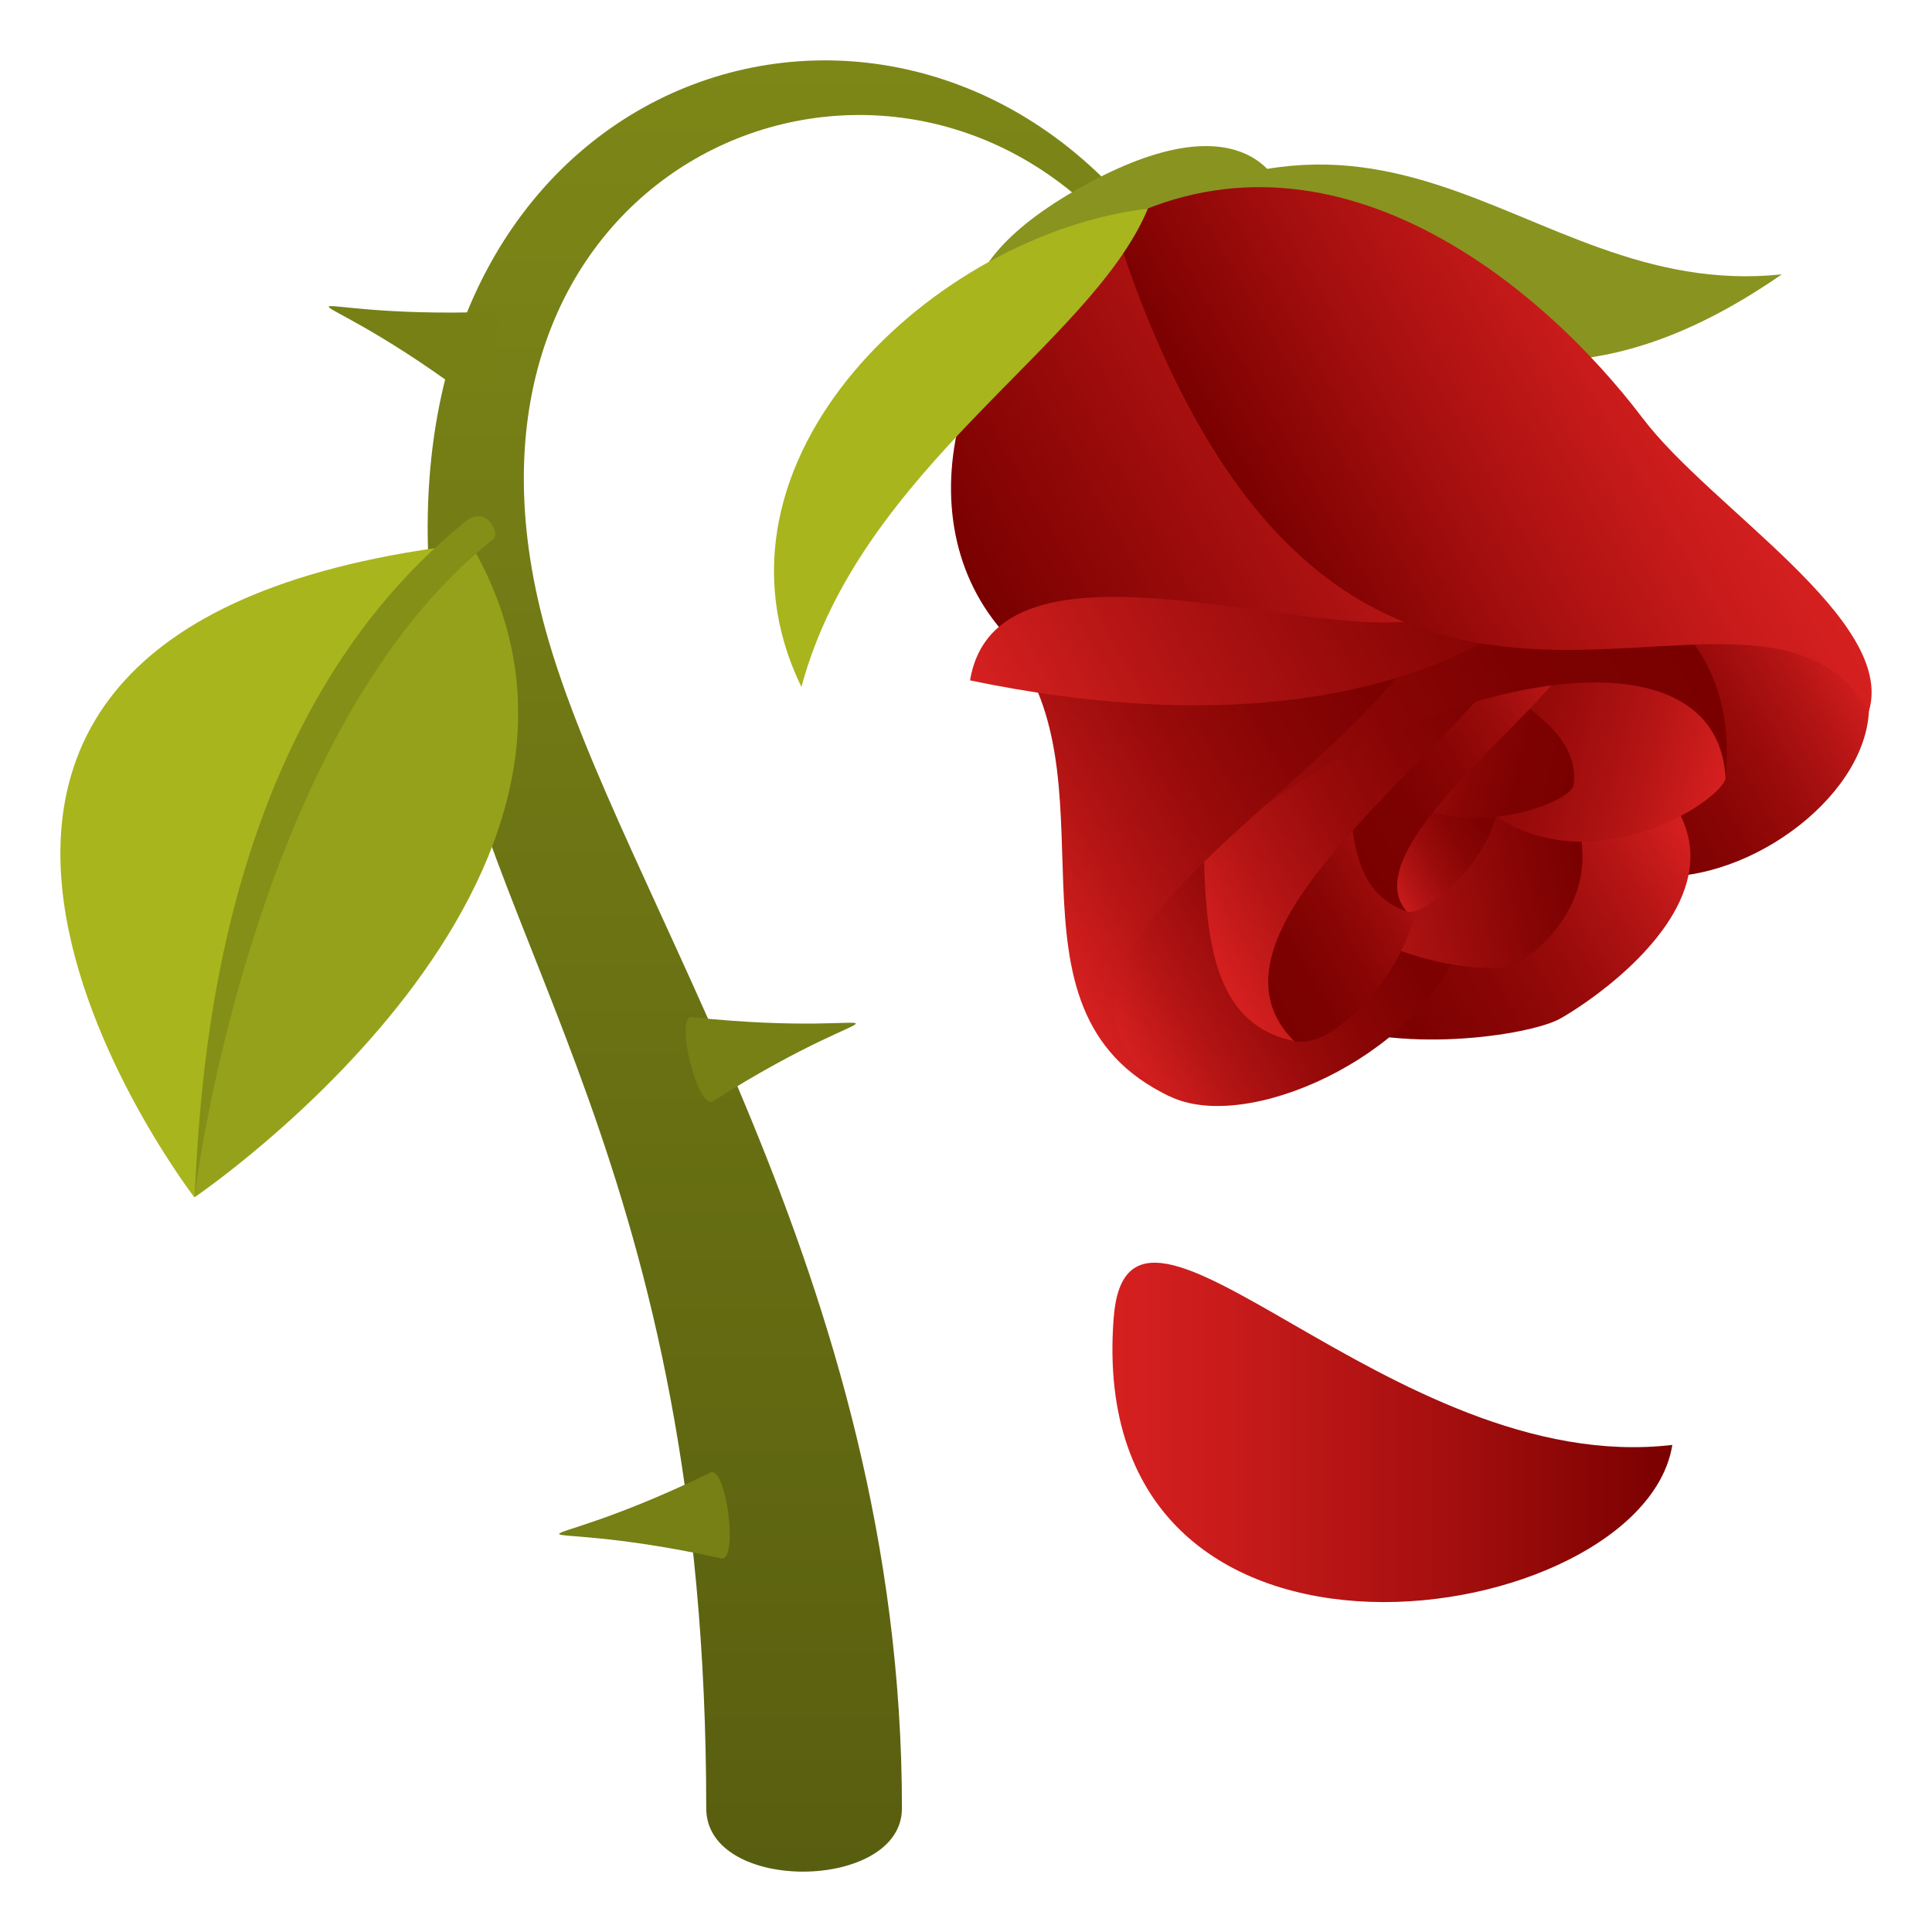 <?xml version="1.0" encoding="utf-8"?>
<!-- Generator: Adobe Illustrator 15.0.0, SVG Export Plug-In . SVG Version: 6.00 Build 0)  -->
<!DOCTYPE svg PUBLIC "-//W3C//DTD SVG 1.1//EN" "http://www.w3.org/Graphics/SVG/1.1/DTD/svg11.dtd">
<svg version="1.1" id="Layer_1" xmlns:x="http://ns.adobe.com/Extensibility/1.0/" xmlns:i="http://ns.adobe.com/AdobeIllustrator/10.0/" xmlns:graph="http://ns.adobe.com/Graphs/1.0/"
	 xmlns="http://www.w3.org/2000/svg" xmlns:xlink="http://www.w3.org/1999/xlink" xmlns:a="http://ns.adobe.com/AdobeSVGViewerExtensions/3.0/"
	 x="0px" y="0px" width="64px" height="64px" viewBox="0 0 64 64" enable-background="new 0 0 64 64" xml:space="preserve">
<linearGradient id="SVGID_1_" gradientUnits="userSpaceOnUse" x1="25.53" y1="62" x2="25.53" y2="2.001">
	<stop  offset="0" style="stop-color:#585E0F"/>
	<stop  offset="1" style="stop-color:#7D8717"/>
	<a:midPointStop  offset="0" style="stop-color:#585E0F"/>
	<a:midPointStop  offset="0.485" style="stop-color:#585E0F"/>
	<a:midPointStop  offset="1" style="stop-color:#7D8717"/>
</linearGradient>
<path fill="url(#SVGID_1_)" d="M14.467,21.365c1.478,9.886,8.928,17.304,8.928,38.538c0,2.837,6.483,2.756,6.483,0
	c0-17.624-9.34-30.125-11.8-39.016C14.029,6.252,27.888-0.507,35.937,6.735l0.955-0.479C28.028-3.046,11.762,3.304,14.467,21.365z"
	/>
<path fill="#95A11A" d="M15.587,18.006c6.492,11.076-9.147,21.658-9.147,21.658S3.645,22.873,15.587,18.006z"/>
<linearGradient id="SVGID_2_" gradientUnits="userSpaceOnUse" x1="36.851" y1="47.449" x2="55.398" y2="47.449">
	<stop  offset="0" style="stop-color:#D62020"/>
	<stop  offset="0.205" style="stop-color:#C91B1B"/>
	<stop  offset="0.586" style="stop-color:#A60F0F"/>
	<stop  offset="1" style="stop-color:#7A0000"/>
	<a:midPointStop  offset="0" style="stop-color:#D62020"/>
	<a:midPointStop  offset="0.57" style="stop-color:#D62020"/>
	<a:midPointStop  offset="1" style="stop-color:#7A0000"/>
</linearGradient>
<path fill="url(#SVGID_2_)" d="M36.892,43.654c0.477-6.152,9.164,5.308,18.506,4.211C54.408,54.028,35.862,56.967,36.892,43.654z"/>
<path fill="#A8B51D" d="M15.587,18.006c-7.602,4.181-9.147,21.658-9.147,21.658S-8.158,20.709,15.587,18.006z"/>
<path fill="#848F17" d="M15.411,17.282C6.786,24.249,6.64,36.831,6.439,39.664c0.385-2.963,2.659-16.079,9.909-21.809
	C16.566,17.684,16.128,16.702,15.411,17.282z"/>
<path fill="#768015" d="M16.322,10.329c-7.401,0.26-6.784-1.625-0.902,2.729C15.893,13.405,16.917,10.312,16.322,10.329z"/>
<path fill="#768015" d="M23.53,48.783c-6.611,3.215-6.862,1.254,0.361,2.84C24.472,51.75,24.063,48.525,23.53,48.783z"/>
<path fill="#768015" d="M22.918,33.695c7.362,0.778,6.887-1.144,0.698,2.787C23.117,36.793,22.328,33.639,22.918,33.695z"/>
<path fill="#899320" d="M35.841,6.183c5.43-3.027,6.546,0.007,6.546,0.007l-9.809,5.466C32.578,11.656,30.413,9.206,35.841,6.183z"
	/>
<path fill="#899320" d="M33.874,9.814C45.79-0.051,50.07,10.029,59.025,9.089C48.122,16.628,43.974,6.601,33.874,9.814z"/>
<linearGradient id="SVGID_3_" gradientUnits="userSpaceOnUse" x1="-575.384" y1="836.767" x2="-564.062" y2="836.767" gradientTransform="matrix(-0.866 0.5 -0.5 -0.866 -19.267 1032.662)">
	<stop  offset="0" style="stop-color:#D62020"/>
	<stop  offset="0.011" style="stop-color:#D41F1F"/>
	<stop  offset="0.19" style="stop-color:#B31414"/>
	<stop  offset="0.375" style="stop-color:#9A0B0B"/>
	<stop  offset="0.567" style="stop-color:#880505"/>
	<stop  offset="0.769" style="stop-color:#7D0101"/>
	<stop  offset="1" style="stop-color:#7A0000"/>
	<a:midPointStop  offset="0" style="stop-color:#D62020"/>
	<a:midPointStop  offset="0.267" style="stop-color:#D62020"/>
	<a:midPointStop  offset="1" style="stop-color:#7A0000"/>
</linearGradient>
<path fill="url(#SVGID_3_)" d="M61.526,21.877c3.091,5.708-13.35,13.82-10.805-2.343C52.001,19.265,59.546,19.649,61.526,21.877z"/>
<linearGradient id="SVGID_4_" gradientUnits="userSpaceOnUse" x1="-567.746" y1="836.227" x2="-553.049" y2="836.227" gradientTransform="matrix(-0.866 0.5 -0.5 -0.866 -19.267 1032.662)">
	<stop  offset="0" style="stop-color:#D62020"/>
	<stop  offset="0.011" style="stop-color:#D41F1F"/>
	<stop  offset="0.19" style="stop-color:#B31414"/>
	<stop  offset="0.375" style="stop-color:#9A0B0B"/>
	<stop  offset="0.567" style="stop-color:#880505"/>
	<stop  offset="0.769" style="stop-color:#7D0101"/>
	<stop  offset="1" style="stop-color:#7A0000"/>
	<a:midPointStop  offset="0" style="stop-color:#D62020"/>
	<a:midPointStop  offset="0.267" style="stop-color:#D62020"/>
	<a:midPointStop  offset="1" style="stop-color:#7A0000"/>
</linearGradient>
<path fill="url(#SVGID_4_)" d="M51.678,33.746c1.7-0.946,11.71-7.822-6.202-11.665C33.868,36.466,49.686,34.855,51.678,33.746z"/>
<linearGradient id="SVGID_5_" gradientUnits="userSpaceOnUse" x1="-560.751" y1="840.769" x2="-547.852" y2="840.769" gradientTransform="matrix(-0.866 0.5 -0.5 -0.866 -19.267 1032.662)">
	<stop  offset="0" style="stop-color:#7A0000"/>
	<stop  offset="0.231" style="stop-color:#7D0101"/>
	<stop  offset="0.433" style="stop-color:#880505"/>
	<stop  offset="0.625" style="stop-color:#9A0B0B"/>
	<stop  offset="0.81" style="stop-color:#B31414"/>
	<stop  offset="0.989" style="stop-color:#D41F1F"/>
	<stop  offset="1" style="stop-color:#D62020"/>
	<a:midPointStop  offset="0" style="stop-color:#7A0000"/>
	<a:midPointStop  offset="0.733" style="stop-color:#7A0000"/>
	<a:midPointStop  offset="1" style="stop-color:#D62020"/>
</linearGradient>
<path fill="url(#SVGID_5_)" d="M38.48,36.166c4.714,3.088,22.739-9.795-4.993-15.159C38.677,25.191,34.168,33.344,38.48,36.166z"/>
<linearGradient id="SVGID_6_" gradientUnits="userSpaceOnUse" x1="-940.525" y1="816.073" x2="-953.329" y2="808.736" gradientTransform="matrix(-0.539 0.311 -0.543 -0.941 -22.44 1085.696)">
	<stop  offset="0" style="stop-color:#D62020"/>
	<stop  offset="0.414" style="stop-color:#AA1111"/>
	<stop  offset="0.795" style="stop-color:#870505"/>
	<stop  offset="1" style="stop-color:#7A0000"/>
	<a:midPointStop  offset="0" style="stop-color:#D62020"/>
	<a:midPointStop  offset="0.43" style="stop-color:#D62020"/>
	<a:midPointStop  offset="1" style="stop-color:#7A0000"/>
</linearGradient>
<path fill="url(#SVGID_6_)" d="M50.261,31.922c1.06-0.59,7.024-5.325-7.011-12.529C37.668,31.108,49.021,32.614,50.261,31.922z"/>
<linearGradient id="SVGID_7_" gradientUnits="userSpaceOnUse" x1="-561.348" y1="847.253" x2="-572.235" y2="836.365" gradientTransform="matrix(-0.866 0.5 -0.5 -0.866 -19.267 1032.662)">
	<stop  offset="0" style="stop-color:#7A0000"/>
	<stop  offset="0.231" style="stop-color:#7D0101"/>
	<stop  offset="0.433" style="stop-color:#880505"/>
	<stop  offset="0.625" style="stop-color:#9A0B0B"/>
	<stop  offset="0.81" style="stop-color:#B31414"/>
	<stop  offset="0.989" style="stop-color:#D41F1F"/>
	<stop  offset="1" style="stop-color:#D62020"/>
	<a:midPointStop  offset="0" style="stop-color:#7A0000"/>
	<a:midPointStop  offset="0.733" style="stop-color:#7A0000"/>
	<a:midPointStop  offset="1" style="stop-color:#D62020"/>
</linearGradient>
<path fill="url(#SVGID_7_)" d="M57.162,25.756c-0.017,1.137-12.393,8.823-12.091-14.347C45.858,19.158,57.25,19.653,57.162,25.756z"
	/>
<linearGradient id="SVGID_8_" gradientUnits="userSpaceOnUse" x1="727.311" y1="841.031" x2="736.03" y2="841.031" gradientTransform="matrix(0.866 -0.5 -0.5 -0.866 -170.988 1120.018)">
	<stop  offset="0" style="stop-color:#7A0000"/>
	<stop  offset="0.231" style="stop-color:#7D0101"/>
	<stop  offset="0.433" style="stop-color:#880505"/>
	<stop  offset="0.625" style="stop-color:#9A0B0B"/>
	<stop  offset="0.81" style="stop-color:#B31414"/>
	<stop  offset="0.989" style="stop-color:#D41F1F"/>
	<stop  offset="1" style="stop-color:#D62020"/>
	<a:midPointStop  offset="0" style="stop-color:#7A0000"/>
	<a:midPointStop  offset="0.733" style="stop-color:#7A0000"/>
	<a:midPointStop  offset="1" style="stop-color:#D62020"/>
</linearGradient>
<path fill="url(#SVGID_8_)" d="M44.44,33.933c4.908-3.922,3.176-12.165-5.078-15.957C39.116,28.84,40.906,36.758,44.44,33.933z"/>
<linearGradient id="SVGID_9_" gradientUnits="userSpaceOnUse" x1="-563.218" y1="839.484" x2="-557.874" y2="839.484" gradientTransform="matrix(-0.866 0.5 -0.5 -0.866 -19.267 1032.662)">
	<stop  offset="0" style="stop-color:#7A0000"/>
	<stop  offset="0.231" style="stop-color:#7D0101"/>
	<stop  offset="0.433" style="stop-color:#880505"/>
	<stop  offset="0.625" style="stop-color:#9A0B0B"/>
	<stop  offset="0.81" style="stop-color:#B31414"/>
	<stop  offset="0.989" style="stop-color:#D41F1F"/>
	<stop  offset="1" style="stop-color:#D62020"/>
	<a:midPointStop  offset="0" style="stop-color:#7A0000"/>
	<a:midPointStop  offset="0.733" style="stop-color:#7A0000"/>
	<a:midPointStop  offset="1" style="stop-color:#D62020"/>
</linearGradient>
<path fill="url(#SVGID_9_)" d="M46.6,30.194c0.915,0.383,8.099-6.105-3.428-8.003C46.004,24.471,44.008,29.11,46.6,30.194z"/>
<linearGradient id="SVGID_10_" gradientUnits="userSpaceOnUse" x1="-81.358" y1="-6.805" x2="-73.812" y2="-6.805" gradientTransform="matrix(0.966 0.259 -0.259 0.966 122.105 50.034)">
	<stop  offset="0" style="stop-color:#D62020"/>
	<stop  offset="0.011" style="stop-color:#D41F1F"/>
	<stop  offset="0.19" style="stop-color:#B31414"/>
	<stop  offset="0.375" style="stop-color:#9A0B0B"/>
	<stop  offset="0.567" style="stop-color:#880505"/>
	<stop  offset="0.769" style="stop-color:#7D0101"/>
	<stop  offset="1" style="stop-color:#7A0000"/>
	<a:midPointStop  offset="0" style="stop-color:#D62020"/>
	<a:midPointStop  offset="0.267" style="stop-color:#D62020"/>
	<a:midPointStop  offset="1" style="stop-color:#7A0000"/>
</linearGradient>
<path fill="url(#SVGID_10_)" d="M52.128,26.003c-0.12,1.006-10.02,3.909-5.75-7.219C47.041,22.473,52.47,23.159,52.128,26.003z"/>
<linearGradient id="SVGID_11_" gradientUnits="userSpaceOnUse" x1="-567.788" y1="839.565" x2="-557.7" y2="839.565" gradientTransform="matrix(-0.866 0.5 -0.5 -0.866 -19.267 1032.662)">
	<stop  offset="0" style="stop-color:#D62020"/>
	<stop  offset="0.011" style="stop-color:#D41F1F"/>
	<stop  offset="0.19" style="stop-color:#B31414"/>
	<stop  offset="0.375" style="stop-color:#9A0B0B"/>
	<stop  offset="0.567" style="stop-color:#880505"/>
	<stop  offset="0.769" style="stop-color:#7D0101"/>
	<stop  offset="1" style="stop-color:#7A0000"/>
	<a:midPointStop  offset="0" style="stop-color:#D62020"/>
	<a:midPointStop  offset="0.267" style="stop-color:#D62020"/>
	<a:midPointStop  offset="1" style="stop-color:#7A0000"/>
</linearGradient>
<path fill="url(#SVGID_11_)" d="M46.6,30.194c-2.989-3.429,16.64-13.554-3.592-7.913C45.837,24.563,43.513,29.076,46.6,30.194z"/>
<linearGradient id="SVGID_12_" gradientUnits="userSpaceOnUse" x1="726.905" y1="841.432" x2="742.709" y2="841.432" gradientTransform="matrix(0.866 -0.5 -0.5 -0.866 -170.988 1120.018)">
	<stop  offset="0" style="stop-color:#D62020"/>
	<stop  offset="0.011" style="stop-color:#D41F1F"/>
	<stop  offset="0.19" style="stop-color:#B31414"/>
	<stop  offset="0.375" style="stop-color:#9A0B0B"/>
	<stop  offset="0.567" style="stop-color:#880505"/>
	<stop  offset="0.769" style="stop-color:#7D0101"/>
	<stop  offset="1" style="stop-color:#7A0000"/>
	<a:midPointStop  offset="0" style="stop-color:#D62020"/>
	<a:midPointStop  offset="0.267" style="stop-color:#D62020"/>
	<a:midPointStop  offset="1" style="stop-color:#7A0000"/>
</linearGradient>
<path fill="url(#SVGID_12_)" d="M42.874,34.494c-6.104-6.11,23.049-18.134-2.617-17.568C40.013,27.79,38.741,33.582,42.874,34.494z"
	/>
<linearGradient id="SVGID_13_" gradientUnits="userSpaceOnUse" x1="-571.004" y1="839.301" x2="-547.831" y2="839.301" gradientTransform="matrix(-0.866 0.5 -0.5 -0.866 -19.267 1032.662)">
	<stop  offset="0" style="stop-color:#7A0000"/>
	<stop  offset="0.231" style="stop-color:#7D0101"/>
	<stop  offset="0.433" style="stop-color:#880505"/>
	<stop  offset="0.625" style="stop-color:#9A0B0B"/>
	<stop  offset="0.81" style="stop-color:#B31414"/>
	<stop  offset="0.989" style="stop-color:#D41F1F"/>
	<stop  offset="1" style="stop-color:#D62020"/>
	<a:midPointStop  offset="0" style="stop-color:#7A0000"/>
	<a:midPointStop  offset="0.733" style="stop-color:#7A0000"/>
	<a:midPointStop  offset="1" style="stop-color:#D62020"/>
</linearGradient>
<path fill="url(#SVGID_13_)" d="M57.162,25.756c-0.442-7.315-18.658-0.729-20.628,7.939C37.958,16.4,58.243,14.734,57.162,25.756z"
	/>
<linearGradient id="SVGID_14_" gradientUnits="userSpaceOnUse" x1="-565.082" y1="842.019" x2="-547.381" y2="842.019" gradientTransform="matrix(-0.866 0.5 -0.5 -0.866 -19.267 1032.662)">
	<stop  offset="0" style="stop-color:#7A0000"/>
	<stop  offset="0.231" style="stop-color:#7D0101"/>
	<stop  offset="0.433" style="stop-color:#880505"/>
	<stop  offset="0.625" style="stop-color:#9A0B0B"/>
	<stop  offset="0.81" style="stop-color:#B31414"/>
	<stop  offset="0.989" style="stop-color:#D41F1F"/>
	<stop  offset="1" style="stop-color:#D62020"/>
	<a:midPointStop  offset="0" style="stop-color:#7A0000"/>
	<a:midPointStop  offset="0.733" style="stop-color:#7A0000"/>
	<a:midPointStop  offset="1" style="stop-color:#D62020"/>
</linearGradient>
<path fill="url(#SVGID_14_)" d="M47.969,19c-0.573,6.027-16.323,12.146-9.208,17.325c-6.104-2.88-1.483-10.711-5.553-15.293
	C35.64,18.023,44.544,16.872,47.969,19z"/>
<linearGradient id="SVGID_15_" gradientUnits="userSpaceOnUse" x1="-639.932" y1="909.068" x2="-618.376" y2="909.068" gradientTransform="matrix(-0.779 0.45 -0.442 -0.765 -47.255 993.814)">
	<stop  offset="0" style="stop-color:#D62020"/>
	<stop  offset="0.339" style="stop-color:#BA1616"/>
	<stop  offset="1" style="stop-color:#7A0000"/>
	<a:midPointStop  offset="0" style="stop-color:#D62020"/>
	<a:midPointStop  offset="0.533" style="stop-color:#D62020"/>
	<a:midPointStop  offset="1" style="stop-color:#7A0000"/>
</linearGradient>
<path fill="url(#SVGID_15_)" d="M52.945,16.59c0.05,1.334-4.231,7.941-18.579,5.387C25.04,15.03,40.423-5.664,52.945,16.59z"/>
<linearGradient id="SVGID_16_" gradientUnits="userSpaceOnUse" x1="-549.6" y1="845.949" x2="-570.612" y2="845.949" gradientTransform="matrix(-0.866 0.5 -0.5 -0.866 -19.267 1032.662)">
	<stop  offset="0" style="stop-color:#D62020"/>
	<stop  offset="0.28" style="stop-color:#B21414"/>
	<stop  offset="0.574" style="stop-color:#940909"/>
	<stop  offset="0.825" style="stop-color:#810202"/>
	<stop  offset="1" style="stop-color:#7A0000"/>
	<a:midPointStop  offset="0" style="stop-color:#D62020"/>
	<a:midPointStop  offset="0.37" style="stop-color:#D62020"/>
	<a:midPointStop  offset="1" style="stop-color:#7A0000"/>
</linearGradient>
<path fill="url(#SVGID_16_)" d="M52.945,16.59c1.165,1.169-4.41,9.362-20.811,5.949c0.938-5.619,12.586-0.675,15.623-2.239
	C50.073,19.105,52.19,17.567,52.945,16.59z"/>
<linearGradient id="SVGID_17_" gradientUnits="userSpaceOnUse" x1="-575.652" y1="846.572" x2="-560.393" y2="846.572" gradientTransform="matrix(-0.866 0.5 -0.5 -0.866 -19.267 1032.662)">
	<stop  offset="0" style="stop-color:#D62020"/>
	<stop  offset="0.205" style="stop-color:#C91B1B"/>
	<stop  offset="0.586" style="stop-color:#A60F0F"/>
	<stop  offset="1" style="stop-color:#7A0000"/>
	<a:midPointStop  offset="0" style="stop-color:#D62020"/>
	<a:midPointStop  offset="0.57" style="stop-color:#D62020"/>
	<a:midPointStop  offset="1" style="stop-color:#7A0000"/>
</linearGradient>
<path fill="url(#SVGID_17_)" d="M61.909,23.561c0.906-3.02-5.234-6.723-7.49-9.703C51.044,9.394,44.056,3.651,36.892,7.424
	C44.231,30.334,57.835,16.645,61.909,23.561z"/>
<path fill="#A8B51D" d="M38.025,6.912c-7.021,0.822-15.138,8.316-11.476,15.844C28.492,15.488,36.157,11.418,38.025,6.912z"/>
</svg>
